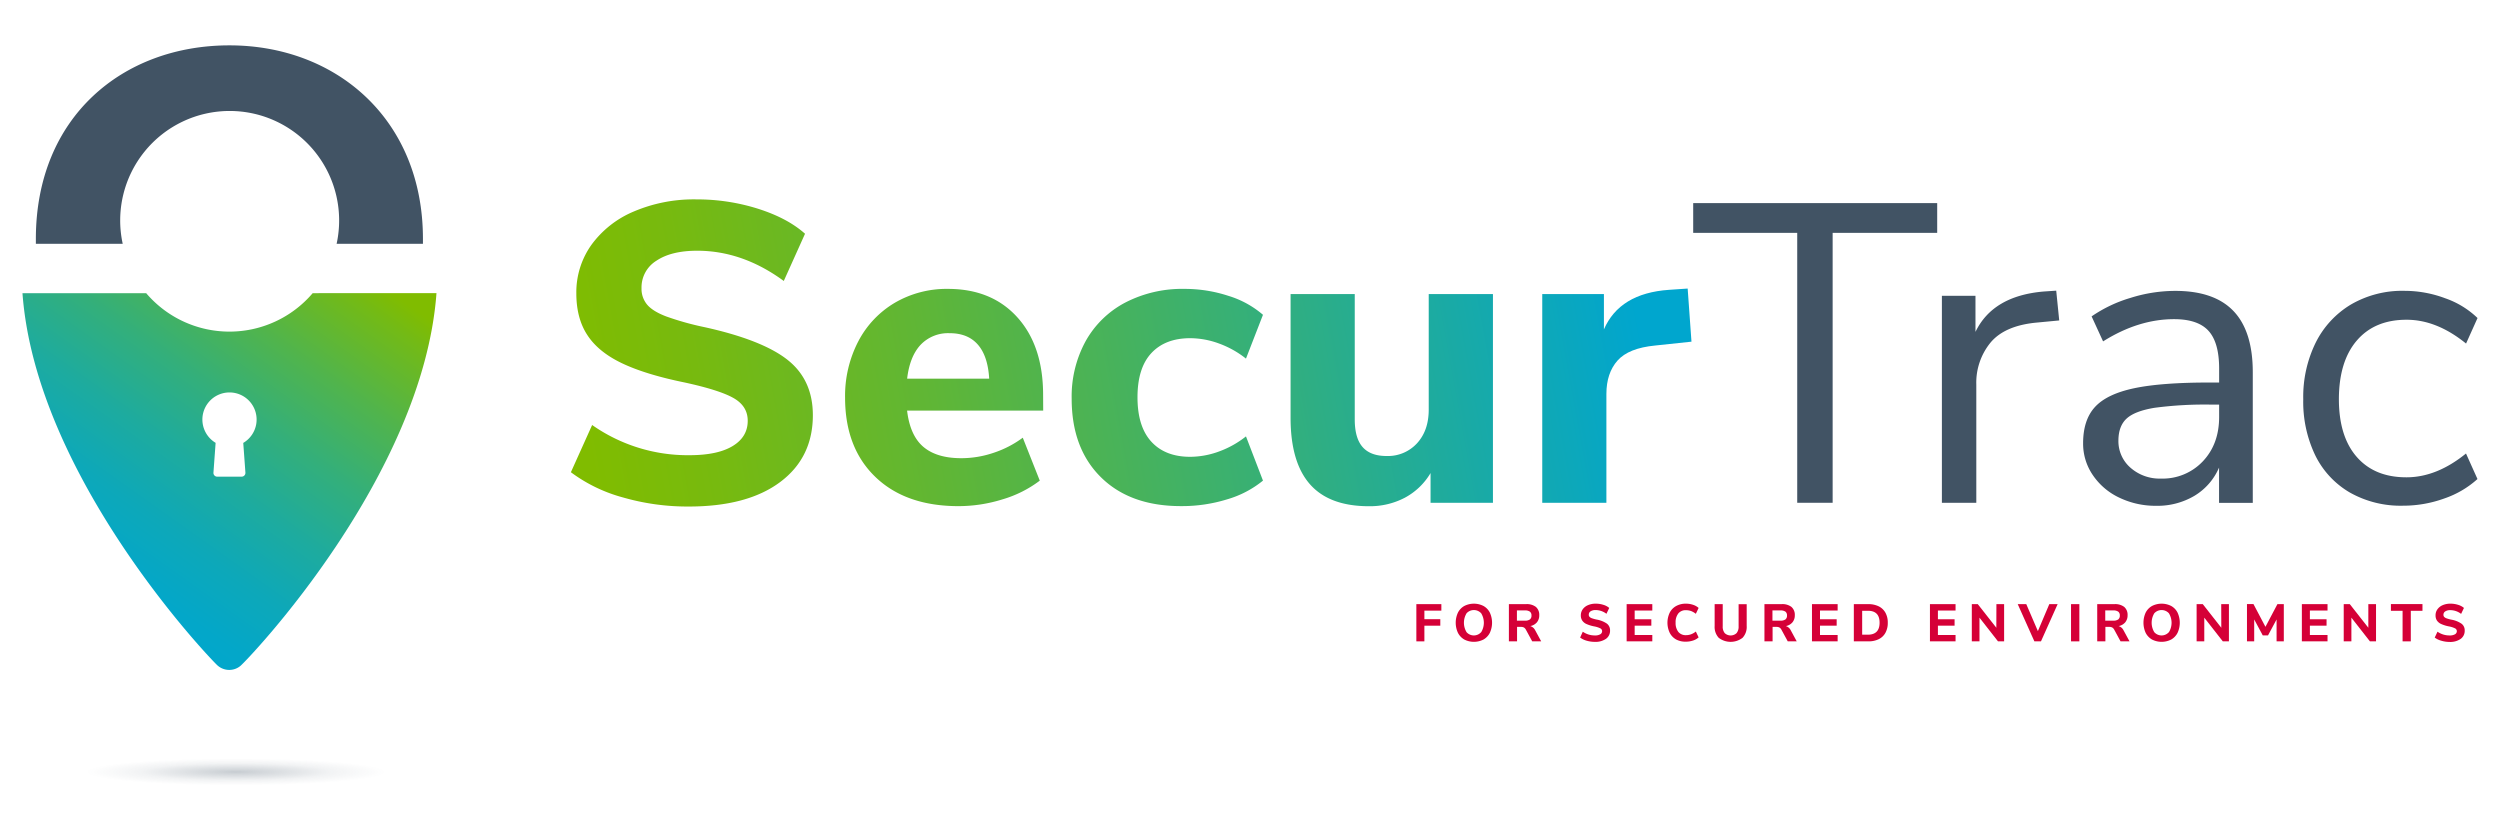 <svg id="Layer_1" data-name="Layer 1" xmlns="http://www.w3.org/2000/svg" xmlns:xlink="http://www.w3.org/1999/xlink" viewBox="0 0 900 300"><defs><style>.cls-1{fill:#415364;}.cls-2{fill:url(#linear-gradient);}.cls-3{fill:url(#radial-gradient);}.cls-4{fill:#d50037;}.cls-5{fill:url(#linear-gradient-2);}.cls-6{fill:url(#linear-gradient-3);}.cls-7{fill:url(#linear-gradient-4);}.cls-8{fill:url(#linear-gradient-5);}.cls-9{fill:url(#linear-gradient-6);}</style><linearGradient id="linear-gradient" x1="18.68" y1="215.77" x2="111.8" y2="84.65" gradientUnits="userSpaceOnUse"><stop offset="0.03" stop-color="#00a6ce"/><stop offset="0.14" stop-color="#03a7c9"/><stop offset="0.28" stop-color="#0da8b9"/><stop offset="0.43" stop-color="#1dab9f"/><stop offset="0.59" stop-color="#33af7b"/><stop offset="0.76" stop-color="#50b44d"/><stop offset="0.94" stop-color="#73ba16"/><stop offset="1" stop-color="#80bc00"/></linearGradient><radialGradient id="radial-gradient" cx="84.94" cy="278.13" r="53.95" gradientTransform="translate(0 252.86) scale(1 0.09)" gradientUnits="userSpaceOnUse"><stop offset="0" stop-color="#415364" stop-opacity="0.3"/><stop offset="0.09" stop-color="#415364" stop-opacity="0.26"/><stop offset="0.63" stop-color="#415364" stop-opacity="0.07"/><stop offset="1" stop-color="#415364" stop-opacity="0"/></radialGradient><linearGradient id="linear-gradient-2" x1="206.98" y1="134.94" x2="592.74" y2="64.63" gradientUnits="userSpaceOnUse"><stop offset="0" stop-color="#80bc00"/><stop offset="0.11" stop-color="#77ba0f"/><stop offset="0.32" stop-color="#5fb636"/><stop offset="0.6" stop-color="#38b074"/><stop offset="0.95" stop-color="#03a6ca"/><stop offset="0.97" stop-color="#00a6ce"/></linearGradient><linearGradient id="linear-gradient-3" x1="212.82" y1="166.97" x2="598.57" y2="96.66" xlink:href="#linear-gradient-2"/><linearGradient id="linear-gradient-4" x1="215.47" y1="181.51" x2="601.22" y2="111.2" xlink:href="#linear-gradient-2"/><linearGradient id="linear-gradient-5" x1="217.94" y1="195.04" x2="603.69" y2="124.74" xlink:href="#linear-gradient-2"/><linearGradient id="linear-gradient-6" x1="220.05" y1="206.64" x2="605.8" y2="136.33" xlink:href="#linear-gradient-2"/></defs><title>Artboard 1</title><path class="cls-1" d="M82.6,16.33c-38.43,0-69.69,25.8-69.69,69.68q0,.87,0,1.77H44.18a39.41,39.41,0,1,1,77,0h31.08c0-.6,0-1.19,0-1.77C152.28,42.91,121,16.33,82.6,16.33Z"/><path class="cls-2" d="M112.57,105.54a39.38,39.38,0,0,1-59.95,0H8.09c4.82,66.06,67.5,131.56,70.19,134a6.33,6.33,0,0,0,4.24,1.63,6.26,6.26,0,0,0,4-1.42c2.72-2.23,65.78-68.16,70.61-134.22Zm-25,53.88.78,10.73A1.36,1.36,0,0,1,87,171.6H78.2a1.35,1.35,0,0,1-1.36-1.45l.78-10.73a9.76,9.76,0,1,1,10,0Z"/><ellipse class="cls-3" cx="84.94" cy="278.13" rx="54.01" ry="5.55"/><path class="cls-4" d="M509.89,230.89v-13.4h9v2.34h-6.11v3.08h5.73v2.34h-5.73v5.64Z"/><path class="cls-4" d="M527.13,230.22a5.84,5.84,0,0,1-2.27-2.4,8.68,8.68,0,0,1,0-7.28,5.73,5.73,0,0,1,2.27-2.38,7.59,7.59,0,0,1,6.94,0,5.67,5.67,0,0,1,2.27,2.38,8.68,8.68,0,0,1,0,7.28,5.78,5.78,0,0,1-2.27,2.4,7.59,7.59,0,0,1-6.94,0Zm6.1-2.64a6.51,6.51,0,0,0,0-6.79,3.55,3.55,0,0,0-5.27,0,6.57,6.57,0,0,0,0,6.79,3.51,3.51,0,0,0,5.25,0Z"/><path class="cls-4" d="M554.83,230.89H551.6l-2.32-4.28a1.94,1.94,0,0,0-.68-.71,2.16,2.16,0,0,0-1-.22h-1.46v5.21H543.2v-13.4h6.16a5.33,5.33,0,0,1,3.56,1,3.74,3.74,0,0,1,1.21,3,3.85,3.85,0,0,1-.85,2.55,4.09,4.09,0,0,1-2.38,1.35,2.92,2.92,0,0,1,1.76,1.5ZM550.76,223a1.68,1.68,0,0,0,.57-1.4,1.66,1.66,0,0,0-.57-1.41,3.05,3.05,0,0,0-1.84-.44h-2.83v3.69h2.83A3.05,3.05,0,0,0,550.76,223Z"/><path class="cls-4" d="M571.19,230.65a6.9,6.9,0,0,1-2.34-1.13l.95-2.11a7.48,7.48,0,0,0,4.36,1.35,3.63,3.63,0,0,0,1.92-.41,1.27,1.27,0,0,0,.68-1.13,1.11,1.11,0,0,0-.62-1,8.25,8.25,0,0,0-2.19-.71,12.41,12.41,0,0,1-2.83-.87,3.58,3.58,0,0,1-1.53-1.27,3.27,3.27,0,0,1-.49-1.85,3.69,3.69,0,0,1,.67-2.16,4.43,4.43,0,0,1,1.9-1.5,6.84,6.84,0,0,1,2.81-.54,9,9,0,0,1,2.74.42,5.56,5.56,0,0,1,2.1,1.12l-1,2.11a6.43,6.43,0,0,0-3.87-1.35,3.24,3.24,0,0,0-1.83.45,1.4,1.4,0,0,0-.66,1.22,1,1,0,0,0,.26.75,2,2,0,0,0,.85.53,13,13,0,0,0,1.7.47,9.46,9.46,0,0,1,3.72,1.47,3,3,0,0,1,1.13,2.47,3.53,3.53,0,0,1-1.47,3,6.66,6.66,0,0,1-4.08,1.09A10.53,10.53,0,0,1,571.19,230.65Z"/><path class="cls-4" d="M585.59,230.89v-13.4h9.24v2.3h-6.35v3.14h6v2.3h-6v3.36h6.35v2.3Z"/><path class="cls-4" d="M603.41,230.21a5.76,5.76,0,0,1-2.32-2.42,8.45,8.45,0,0,1,0-7.22,5.66,5.66,0,0,1,2.32-2.4,7.08,7.08,0,0,1,3.54-.85,8,8,0,0,1,2.55.41,5.45,5.45,0,0,1,2,1.13l-1,2.11a6.72,6.72,0,0,0-1.73-1,5.48,5.48,0,0,0-1.8-.3,3.4,3.4,0,0,0-2.75,1.14,5.06,5.06,0,0,0-1,3.34,5.14,5.14,0,0,0,1,3.36,3.41,3.41,0,0,0,2.75,1.15,5.49,5.49,0,0,0,1.8-.31,6.18,6.18,0,0,0,1.73-1l1,2.11a5.45,5.45,0,0,1-2,1.13,8,8,0,0,1-2.55.41A7.08,7.08,0,0,1,603.41,230.21Z"/><path class="cls-4" d="M618.74,229.61a5.73,5.73,0,0,1-1.47-4.25v-7.87h2.91v8a3.59,3.59,0,0,0,.73,2.44,3.12,3.12,0,0,0,4.25,0,3.6,3.6,0,0,0,.74-2.43v-8h2.91v7.87a5.7,5.7,0,0,1-1.49,4.24,7.05,7.05,0,0,1-8.58,0Z"/><path class="cls-4" d="M646.82,230.89h-3.23l-2.32-4.28a1.94,1.94,0,0,0-.68-.71,2.16,2.16,0,0,0-1-.22h-1.46v5.21h-2.93v-13.4h6.16a5.33,5.33,0,0,1,3.56,1,3.74,3.74,0,0,1,1.21,3,3.85,3.85,0,0,1-.85,2.55,4.09,4.09,0,0,1-2.38,1.35,2.92,2.92,0,0,1,1.76,1.5ZM642.75,223a1.68,1.68,0,0,0,.57-1.4,1.66,1.66,0,0,0-.57-1.41,3.05,3.05,0,0,0-1.84-.44h-2.83v3.69h2.83A3.05,3.05,0,0,0,642.75,223Z"/><path class="cls-4" d="M652.31,230.89v-13.4h9.24v2.3H655.2v3.14h6v2.3h-6v3.36h6.35v2.3Z"/><path class="cls-4" d="M667.38,217.49h5.21a8.28,8.28,0,0,1,3.76.8,5.58,5.58,0,0,1,2.41,2.3,7.25,7.25,0,0,1,.84,3.59,7.37,7.37,0,0,1-.83,3.6,5.47,5.47,0,0,1-2.4,2.31,8.3,8.3,0,0,1-3.78.8h-5.21Zm5,11q4.27,0,4.27-4.32t-4.27-4.29h-2v8.61Z"/><path class="cls-4" d="M694.78,230.89v-13.4H704v2.3h-6.35v3.14h6v2.3h-6v3.36H704v2.3Z"/><path class="cls-4" d="M718.71,217.49h2.77v13.4h-2.2l-6.67-8.53v8.53h-2.76v-13.4H712l6.68,8.5Z"/><path class="cls-4" d="M737.75,217.49h3l-6,13.4h-2.37l-6-13.4h3.08l4.18,9.71Z"/><path class="cls-4" d="M745.57,230.89v-13.4h3v13.4Z"/><path class="cls-4" d="M766.63,230.89H763.4l-2.32-4.28a1.94,1.94,0,0,0-.68-.71,2.19,2.19,0,0,0-1-.22h-1.46v5.21H755v-13.4h6.16a5.34,5.34,0,0,1,3.56,1,3.74,3.74,0,0,1,1.21,3,3.9,3.9,0,0,1-.85,2.55,4.09,4.09,0,0,1-2.38,1.35,2.92,2.92,0,0,1,1.76,1.5ZM762.56,223a1.68,1.68,0,0,0,.57-1.4,1.66,1.66,0,0,0-.57-1.41,3.05,3.05,0,0,0-1.84-.44h-2.83v3.69h2.83A3.05,3.05,0,0,0,762.56,223Z"/><path class="cls-4" d="M774.71,230.22a5.84,5.84,0,0,1-2.27-2.4,8.78,8.78,0,0,1,0-7.28,5.73,5.73,0,0,1,2.27-2.38,7.59,7.59,0,0,1,6.94,0,5.67,5.67,0,0,1,2.27,2.38,8.68,8.68,0,0,1,0,7.28,5.78,5.78,0,0,1-2.27,2.4,7.59,7.59,0,0,1-6.94,0Zm6.1-2.64a6.51,6.51,0,0,0,0-6.79,3.55,3.55,0,0,0-5.27,0,6.57,6.57,0,0,0,0,6.79,3.51,3.51,0,0,0,5.25,0Z"/><path class="cls-4" d="M799.64,217.49h2.77v13.4h-2.2l-6.67-8.53v8.53h-2.76v-13.4H793l6.67,8.5Z"/><path class="cls-4" d="M819.87,217.49h2.3v13.4h-2.6V223l-3.08,5.74h-1.9L811.51,223v7.87h-2.6v-13.4h2.34l4.31,8.19Z"/><path class="cls-4" d="M828.67,230.89v-13.4h9.24v2.3h-6.35v3.14h6v2.3h-6v3.36h6.35v2.3Z"/><path class="cls-4" d="M852.6,217.49h2.77v13.4h-2.2l-6.67-8.53v8.53h-2.76v-13.4h2.19l6.67,8.5Z"/><path class="cls-4" d="M864.93,230.89v-11h-4.2v-2.42h11.36v2.42h-4.2v11Z"/><path class="cls-4" d="M878.84,230.65a6.9,6.9,0,0,1-2.34-1.13l1-2.11a7.45,7.45,0,0,0,4.35,1.35,3.67,3.67,0,0,0,1.93-.41,1.27,1.27,0,0,0,.68-1.13,1.11,1.11,0,0,0-.62-1,8.22,8.22,0,0,0-2.2-.71,12.47,12.47,0,0,1-2.82-.87,3.68,3.68,0,0,1-1.54-1.27,3.35,3.35,0,0,1-.48-1.85,3.62,3.62,0,0,1,.67-2.16,4.46,4.46,0,0,1,1.89-1.5,6.92,6.92,0,0,1,2.82-.54,9,9,0,0,1,2.74.42,5.64,5.64,0,0,1,2.1,1.12L886,221a6.46,6.46,0,0,0-3.87-1.35,3.24,3.24,0,0,0-1.83.45,1.4,1.4,0,0,0-.66,1.22,1.08,1.08,0,0,0,.25.75,2.08,2.08,0,0,0,.86.53,12.57,12.57,0,0,0,1.7.47,9.33,9.33,0,0,1,3.71,1.47,2.94,2.94,0,0,1,1.13,2.47,3.52,3.52,0,0,1-1.46,3,6.68,6.68,0,0,1-4.08,1.09A10.53,10.53,0,0,1,878.84,230.65Z"/><path class="cls-5" d="M224.34,179.1a55.59,55.59,0,0,1-18.82-9.1l7.65-17a59.86,59.86,0,0,0,35.05,10.87q10.09,0,15.53-3.29t5.43-9.11q0-5.21-5-8.11t-17.68-5.66q-14.24-2.91-22.73-7t-12.39-10.18q-3.9-6-3.9-14.92a29.41,29.41,0,0,1,5.43-17.45,36.15,36.15,0,0,1,15.23-12,55.14,55.14,0,0,1,22.65-4.37,73,73,0,0,1,22.11,3.37q10.63,3.38,16.91,9l-7.65,17Q267.34,90.27,251,90.26q-9.33,0-14.69,3.6a11.27,11.27,0,0,0-5.36,9.87,8.84,8.84,0,0,0,2.07,6c1.37,1.59,3.67,3,6.88,4.21a103.46,103.46,0,0,0,13.7,3.83q20.82,4.59,29.92,11.78t9.11,19.9q0,15.3-11.79,24.1t-32.9,8.8A83.83,83.83,0,0,1,224.34,179.1Z"/><path class="cls-6" d="M375.55,147.81h-49q1.06,9,5.89,13.08t13.7,4.06A36.25,36.25,0,0,0,357.72,163a37,37,0,0,0,10.48-5.43l6.12,15.46a41.66,41.66,0,0,1-13.39,6.73,53.26,53.26,0,0,1-15.84,2.45q-19,0-29.92-10.48t-10.94-28.54A42.55,42.55,0,0,1,309,122.86,34.78,34.78,0,0,1,322.13,109a36.94,36.94,0,0,1,19.13-5q15.76,0,25,10.25t9.26,27.85Zm-44.16-23.65q-3.9,4.22-4.82,12.17h29.54q-.47-8.12-4.06-12.24c-2.39-2.76-5.79-4.14-10.17-4.14A13.64,13.64,0,0,0,331.39,124.16Z"/><path class="cls-7" d="M396.36,171.83q-10.56-10.4-10.56-28.31a41.48,41.48,0,0,1,5.05-20.74,34.9,34.9,0,0,1,14.23-13.85A44.58,44.58,0,0,1,426.36,104a50.51,50.51,0,0,1,15.91,2.52,34.29,34.29,0,0,1,12.4,6.81l-6.12,15.77a34.48,34.48,0,0,0-9.72-5.44,30.32,30.32,0,0,0-10.33-1.91q-9,0-14,5.36t-5,15.91q0,10.56,5,16t14,5.43a30.32,30.32,0,0,0,10.33-1.91,34.48,34.48,0,0,0,9.72-5.44l6.12,15.92a36.4,36.4,0,0,1-12.86,6.73,55,55,0,0,1-16.53,2.45Q406.92,182.24,396.36,171.83Z"/><path class="cls-8" d="M537.46,105.87V181H515V170.3a23.76,23.76,0,0,1-9.26,8.88,27.07,27.07,0,0,1-12.93,3.06q-14.23,0-21.2-7.88t-7-23.8V105.87h23.1V151q0,6.73,2.84,9.95t8.64,3.21a14.18,14.18,0,0,0,10.95-4.59q4.2-4.59,4.2-12.09V105.87Z"/><path class="cls-9" d="M608.93,123l-13,1.38q-9.64.92-13.63,5.43t-4,12V181H555.21V105.87h22.2v12.71q5.65-13,23.41-14.24l6.74-.46Z"/><path class="cls-1" d="M647,181V83.83H609.55V73.12h87.84V83.83H659.75V181Z"/><path class="cls-1" d="M741.32,115.36l-8.11.77q-11.49,1.07-16.61,7.19a22.78,22.78,0,0,0-5.13,15.15V181H699.08V106.48h12.09v13q6.27-13,24.64-14.54l4.43-.3Z"/><path class="cls-1" d="M804,111.92q7,7.27,7,22.11v47H798.86v-12.7A21.92,21.92,0,0,1,790,178.49a26.15,26.15,0,0,1-13.78,3.6A30.14,30.14,0,0,1,763,179.18a23.6,23.6,0,0,1-9.56-8.11,20,20,0,0,1-3.52-11.48q0-8.42,4.28-13.08t14.08-6.74q9.79-2.07,27.25-2.06h3.36v-5.05q0-9.34-3.82-13.55t-12.4-4.21q-12.85,0-25.56,8l-4.13-9a49.17,49.17,0,0,1,14-6.66,53.77,53.77,0,0,1,15.84-2.52Q797,104.65,804,111.92ZM793,166.1q5.89-6.21,5.89-16v-4.44h-2.75a137.63,137.63,0,0,0-20.51,1.15q-7.05,1.16-10,3.83t-3,7.88a12.66,12.66,0,0,0,4.36,9.87,15.82,15.82,0,0,0,10.95,3.9A19.88,19.88,0,0,0,793,166.1Z"/><path class="cls-1" d="M846,177.34A31.54,31.54,0,0,1,833.53,164a44.42,44.42,0,0,1-4.36-20.27,44.19,44.19,0,0,1,4.51-20.44,33.28,33.28,0,0,1,12.7-13.69,36.66,36.66,0,0,1,19.21-4.9,41.7,41.7,0,0,1,14.69,2.68,31.78,31.78,0,0,1,11.63,7.11l-4.13,9.19q-10.56-8.58-21.43-8.57-11.48,0-17.9,7.49T842,143.68q0,13.45,6.43,20.81t17.9,7.34q10.88,0,21.43-8.57l4.13,9.19a34.29,34.29,0,0,1-11.94,7,43.38,43.38,0,0,1-14.84,2.6A37.14,37.14,0,0,1,846,177.34Z"/></svg>